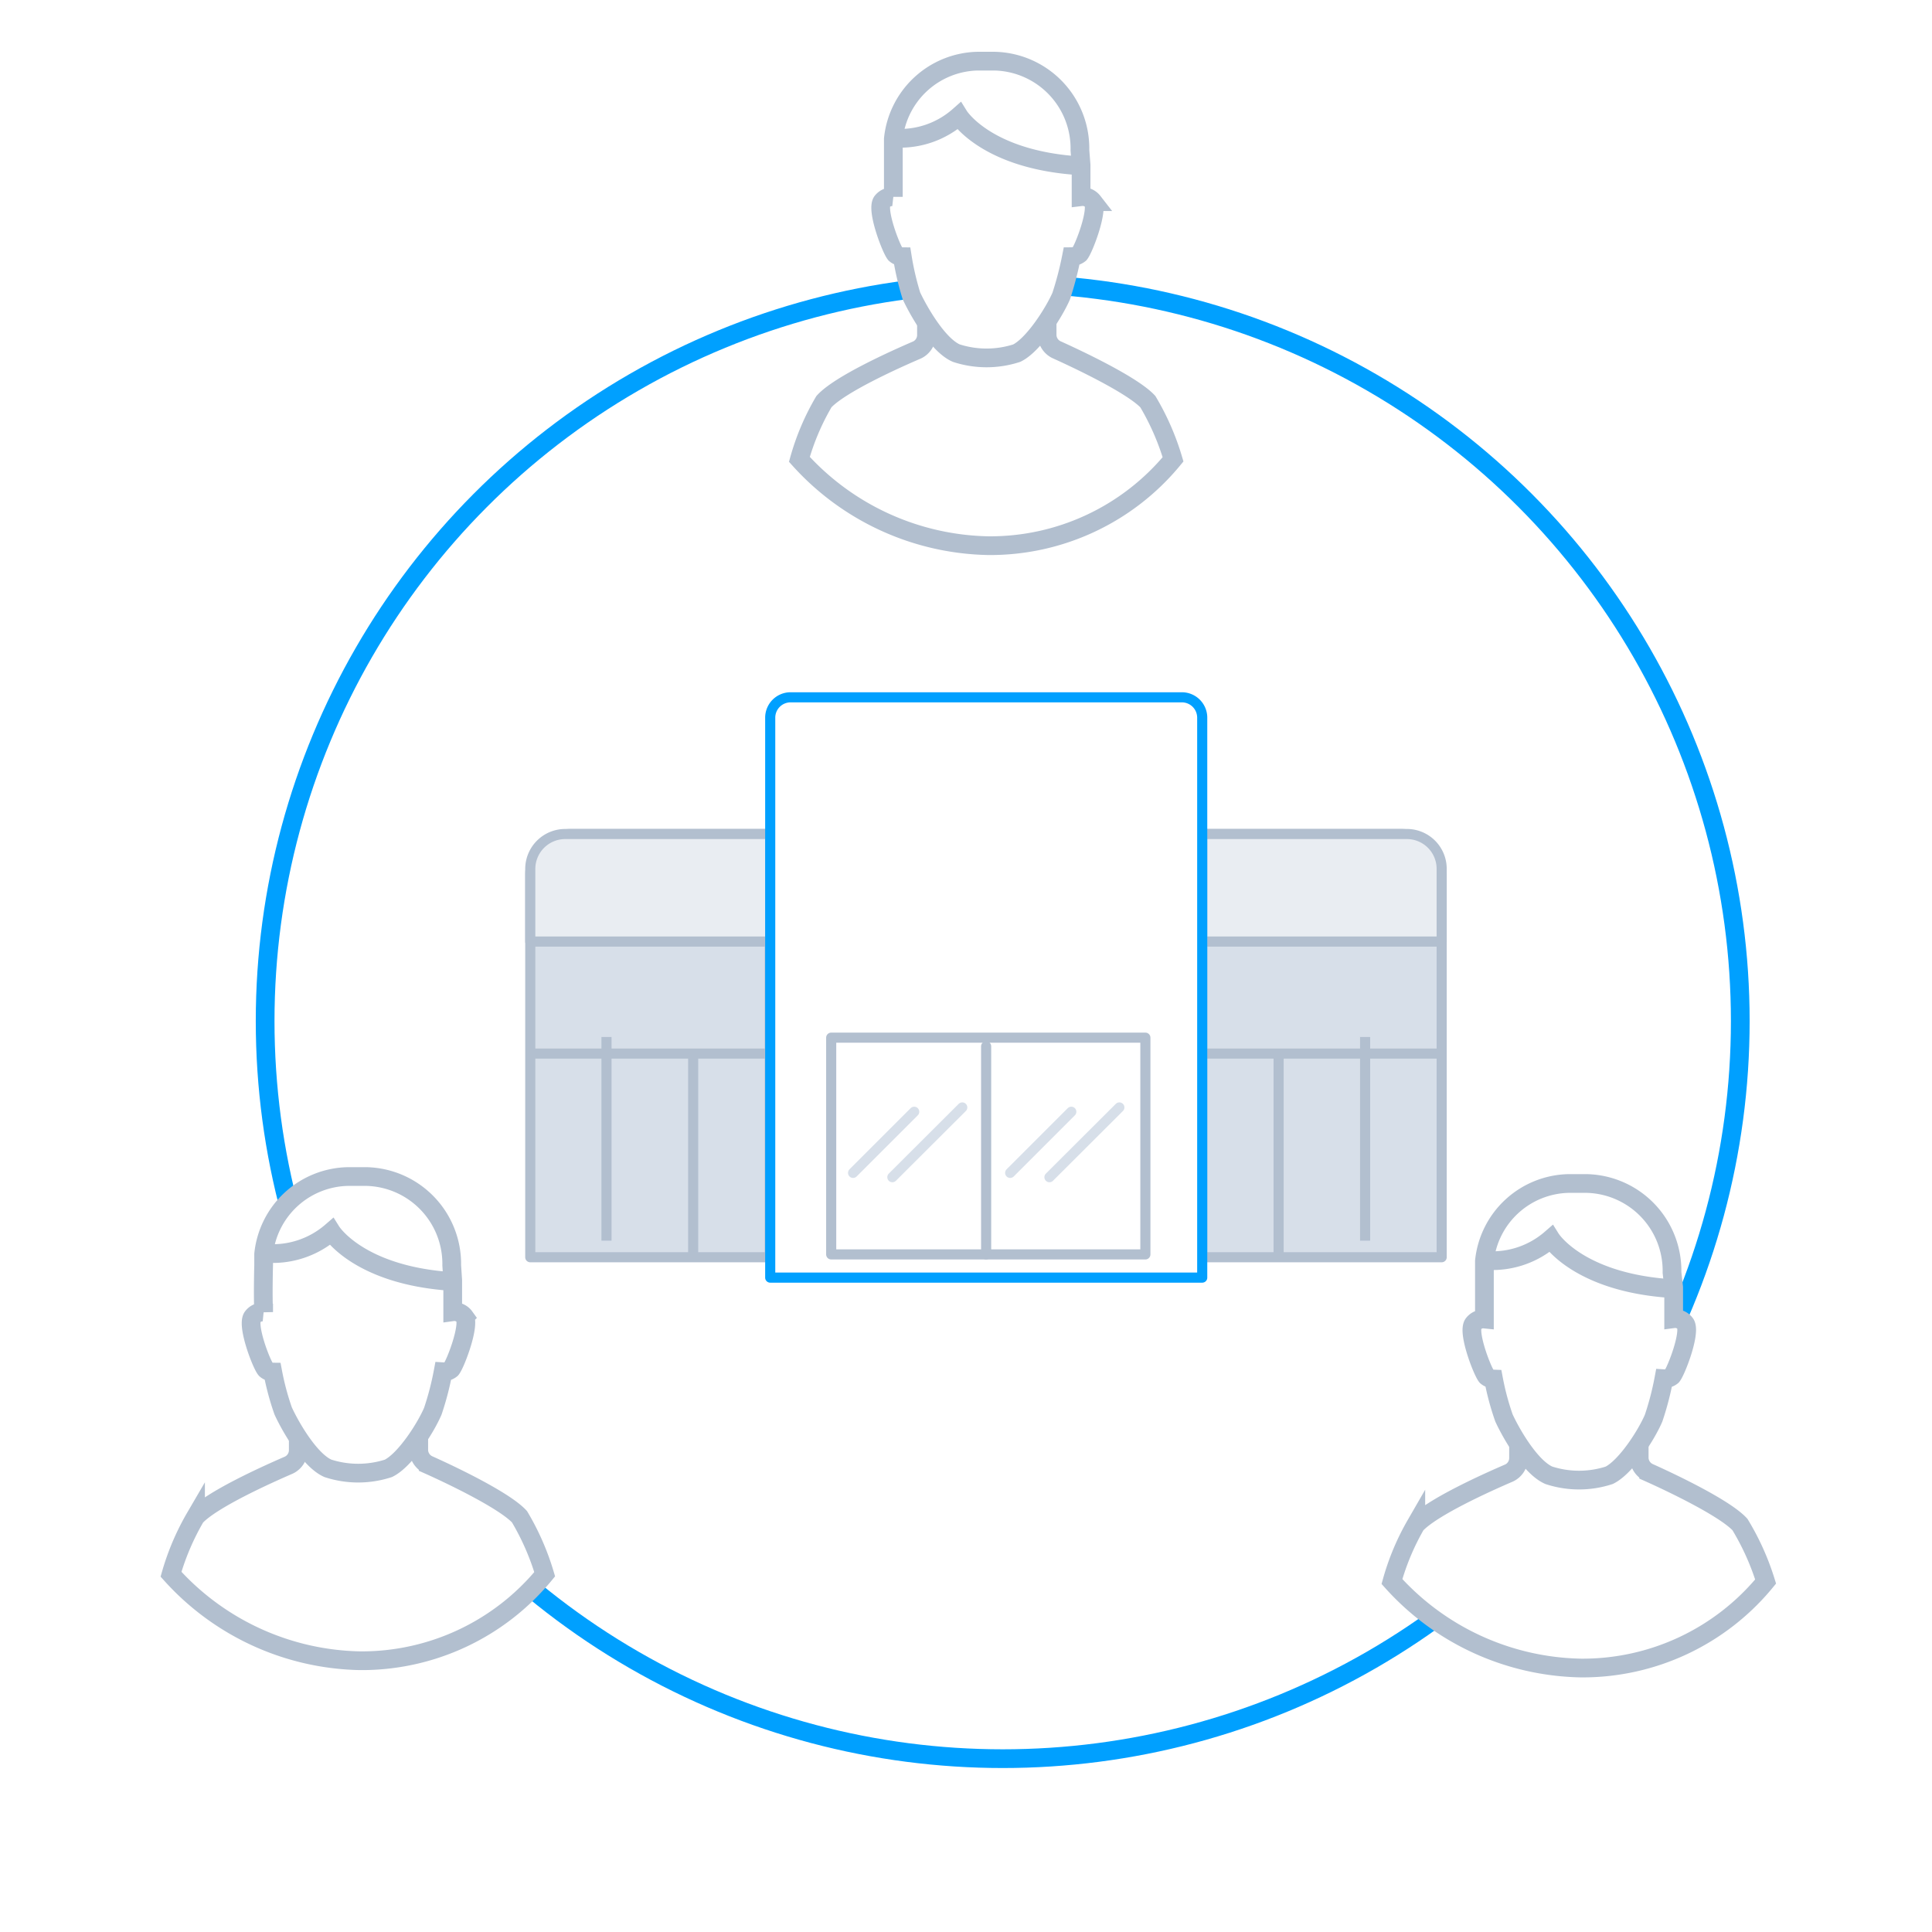 <svg id="dfcc581e-bc07-49a1-ad52-b4eb7ae15394" data-name="Layer 1" xmlns="http://www.w3.org/2000/svg" viewBox="0 0 116.59 116.59">
  <defs>
    <style>
      .\30 361134f-d21a-4913-b4a9-3db20a2645bb, .\38 1063f2e-e77b-4343-afc7-9a7d78551986 {
        fill: none;
      }

      .\30 361134f-d21a-4913-b4a9-3db20a2645bb, .d446a931-9afb-4c7a-910f-de11975ce6f1 {
        stroke: #00a0ff;
      }

      .\30 361134f-d21a-4913-b4a9-3db20a2645bb, .\33 9d81fa8-6eaf-4155-b533-eecb29536fa8, .\38 1063f2e-e77b-4343-afc7-9a7d78551986, .d446a931-9afb-4c7a-910f-de11975ce6f1, .fab43f59-8530-404f-98c9-9bba33fa4f40 {
        stroke-linecap: round;
      }

      .\30 361134f-d21a-4913-b4a9-3db20a2645bb, .ed9c060e-1016-41c4-862f-b92eb36cb769 {
        stroke-miterlimit: 10;
        stroke-width: 1.13px;
      }

      .\33 9d81fa8-6eaf-4155-b533-eecb29536fa8, .d446a931-9afb-4c7a-910f-de11975ce6f1, .ed9c060e-1016-41c4-862f-b92eb36cb769 {
        fill: #fff;
      }

      .\33 9d81fa8-6eaf-4155-b533-eecb29536fa8, .b43a5a48-6ea5-48fb-be2d-2113adc2f6ff, .ed9c060e-1016-41c4-862f-b92eb36cb769, .fab43f59-8530-404f-98c9-9bba33fa4f40 {
        stroke: #b2bfcf;
      }

      .fab43f59-8530-404f-98c9-9bba33fa4f40 {
        fill: #d7dfe9;
      }

      .\33 9d81fa8-6eaf-4155-b533-eecb29536fa8, .\38 1063f2e-e77b-4343-afc7-9a7d78551986, .b43a5a48-6ea5-48fb-be2d-2113adc2f6ff, .d446a931-9afb-4c7a-910f-de11975ce6f1, .fab43f59-8530-404f-98c9-9bba33fa4f40 {
        stroke-linejoin: round;
        stroke-width: 0.61px;
      }

      .b43a5a48-6ea5-48fb-be2d-2113adc2f6ff {
        fill: #e9edf2;
      }

      .\38 1063f2e-e77b-4343-afc7-9a7d78551986 {
        stroke: #d7dfe9;
      }
    </style>
  </defs>
  <title>partners</title>
  <circle class="0361134f-d21a-4913-b4a9-3db20a2645bb" cx="60.51" cy="61.62" r="44.51"/>
  <g>
    <path class="ed9c060e-1016-41c4-862f-b92eb36cb769" d="M55.91,19.37v.87a1,1,0,0,1-.57.88c-1.4.6-4.69,2.09-5.62,3.12a14.72,14.72,0,0,0-1.48,3.48,15.74,15.74,0,0,0,11.41,5.21,14.3,14.3,0,0,0,11.14-5.21,15.26,15.26,0,0,0-1.52-3.48c-.93-1-4.19-2.54-5.52-3.14a1,1,0,0,1-.56-.88v-.85"/>
    <path class="ed9c060e-1016-41c4-862f-b92eb36cb769" d="M65.17,9.07A5.27,5.27,0,0,0,60,3.69H59a5.23,5.23,0,0,0-5.09,4.69s0,.44,0,.66c0,0,0,1.79,0,2.84a.75.75,0,0,0-.69.3c-.33.54.56,2.85.81,3.15a.65.65,0,0,0,.42.16A17,17,0,0,0,55,17.85c.5,1.06,1.64,3,2.71,3.46a5.91,5.91,0,0,0,3.65,0c1-.49,2.23-2.42,2.68-3.44a20.13,20.13,0,0,0,.62-2.38.8.8,0,0,0,.49-.17c.25-.3,1.14-2.61.81-3.15a.79.79,0,0,0-.72-.3c0-.55,0-1.31,0-1.91Z"/>
    <path class="ed9c060e-1016-41c4-862f-b92eb36cb769" d="M54.05,8.34A5.36,5.36,0,0,0,57.87,7s1.64,2.64,7.24,3"/>
  </g>
  <g>
    <path class="ed9c060e-1016-41c4-862f-b92eb36cb769" d="M91.64,87.09V88a1,1,0,0,1-.57.89c-1.4.6-4.69,2.09-5.63,3.12A14.82,14.82,0,0,0,84,95.44a15.7,15.7,0,0,0,11.41,5.22,14.29,14.29,0,0,0,11.14-5.22A15.37,15.37,0,0,0,105,92c-.92-1-4.19-2.55-5.51-3.14a1,1,0,0,1-.57-.88v-.86"/>
    <path class="ed9c060e-1016-41c4-862f-b92eb36cb769" d="M100.9,76.79a5.27,5.27,0,0,0-5.16-5.37H94.67a5.22,5.22,0,0,0-5.09,4.68s0,.44,0,.67c0,0,0,1.78,0,2.83a.74.74,0,0,0-.68.31c-.34.53.56,2.85.81,3.15a.7.7,0,0,0,.42.16,15.91,15.91,0,0,0,.63,2.35c.49,1.06,1.64,3,2.71,3.46a5.88,5.88,0,0,0,3.64,0c1-.49,2.24-2.42,2.68-3.45a17.53,17.53,0,0,0,.62-2.38.7.7,0,0,0,.49-.16c.25-.3,1.15-2.62.81-3.15a.75.75,0,0,0-.71-.31c0-.54,0-1.3,0-1.9Z"/>
    <path class="ed9c060e-1016-41c4-862f-b92eb36cb769" d="M89.78,76.07a5.37,5.37,0,0,0,3.81-1.31s1.65,2.63,7.25,3"/>
  </g>
  <g>
    <path class="ed9c060e-1016-41c4-862f-b92eb36cb769" d="M18,86.66v.88a1,1,0,0,1-.58.88c-1.39.6-4.68,2.09-5.62,3.12A15.13,15.13,0,0,0,10.32,95a15.73,15.73,0,0,0,11.42,5.22A14.29,14.29,0,0,0,32.87,95a15.23,15.23,0,0,0-1.52-3.47c-.92-1-4.19-2.55-5.51-3.14a1,1,0,0,1-.57-.88v-.86"/>
    <path class="ed9c060e-1016-41c4-862f-b92eb36cb769" d="M27.26,76.36A5.27,5.27,0,0,0,22.1,71H21a5.22,5.22,0,0,0-5.09,4.68s0,.44,0,.67c0,0-.05,1.78,0,2.83a.74.74,0,0,0-.68.31c-.34.53.55,2.85.81,3.15a.65.65,0,0,0,.42.16,15.91,15.91,0,0,0,.63,2.35c.49,1.06,1.64,3,2.7,3.46a5.91,5.91,0,0,0,3.65,0c1-.49,2.24-2.42,2.68-3.45a17.53,17.53,0,0,0,.62-2.38.7.7,0,0,0,.49-.16c.25-.3,1.14-2.62.81-3.15a.76.76,0,0,0-.72-.31c0-.54,0-1.3,0-1.9Z"/>
    <path class="ed9c060e-1016-41c4-862f-b92eb36cb769" d="M16.14,75.64A5.4,5.4,0,0,0,20,74.33s1.65,2.63,7.24,3"/>
  </g>
  <path class="fab43f59-8530-404f-98c9-9bba33fa4f40" d="M34.45,50.33h12a0,0,0,0,1,0,0V75.87a0,0,0,0,1,0,0H32a0,0,0,0,1,0,0V52.78A2.46,2.46,0,0,1,34.45,50.33Z"/>
  <path class="b43a5a48-6ea5-48fb-be2d-2113adc2f6ff" d="M32,56.82H46.48V50.33H34.1A2.11,2.11,0,0,0,32,52.43Z"/>
  <path class="fab43f59-8530-404f-98c9-9bba33fa4f40" d="M72.55,50.33h12A2.46,2.46,0,0,1,87,52.78V75.87a0,0,0,0,1,0,0H72.55a0,0,0,0,1,0,0V50.33A0,0,0,0,1,72.55,50.33Z"/>
  <path class="b43a5a48-6ea5-48fb-be2d-2113adc2f6ff" d="M72.55,56.82H87V52.43a2.1,2.1,0,0,0-2.1-2.1H72.55Z"/>
  <line class="b43a5a48-6ea5-48fb-be2d-2113adc2f6ff" x1="72.55" y1="63.58" x2="87.03" y2="63.58"/>
  <line class="b43a5a48-6ea5-48fb-be2d-2113adc2f6ff" x1="82.38" y1="74.87" x2="82.38" y2="62.58"/>
  <line class="b43a5a48-6ea5-48fb-be2d-2113adc2f6ff" x1="77.16" y1="75.87" x2="77.16" y2="63.58"/>
  <line class="b43a5a48-6ea5-48fb-be2d-2113adc2f6ff" x1="31.99" y1="63.58" x2="46.48" y2="63.58"/>
  <line class="b43a5a48-6ea5-48fb-be2d-2113adc2f6ff" x1="41.83" y1="75.87" x2="41.83" y2="63.58"/>
  <line class="b43a5a48-6ea5-48fb-be2d-2113adc2f6ff" x1="36.6" y1="74.87" x2="36.6" y2="62.58"/>
  <path class="d446a931-9afb-4c7a-910f-de11975ce6f1" d="M47.71,42.08H71.32a1.23,1.23,0,0,1,1.23,1.23V77.1a0,0,0,0,1,0,0H46.48a0,0,0,0,1,0,0V43.3A1.23,1.23,0,0,1,47.71,42.08Z"/>
  <rect class="39d81fa8-6eaf-4155-b533-eecb29536fa8" x="50.16" y="62.62" width="18.96" height="13.08"/>
  <line class="39d81fa8-6eaf-4155-b533-eecb29536fa8" x1="59.51" y1="63.14" x2="59.51" y2="75.7"/>
  <line class="81063f2e-e77b-4343-afc7-9a7d78551986" x1="55.17" y1="67.09" x2="51.48" y2="70.78"/>
  <line class="81063f2e-e77b-4343-afc7-9a7d78551986" x1="58.07" y1="66.83" x2="53.85" y2="71.04"/>
  <line class="81063f2e-e77b-4343-afc7-9a7d78551986" x1="64.65" y1="67.09" x2="60.96" y2="70.78"/>
  <line class="81063f2e-e77b-4343-afc7-9a7d78551986" x1="67.55" y1="66.83" x2="63.33" y2="71.04"/>
</svg>
